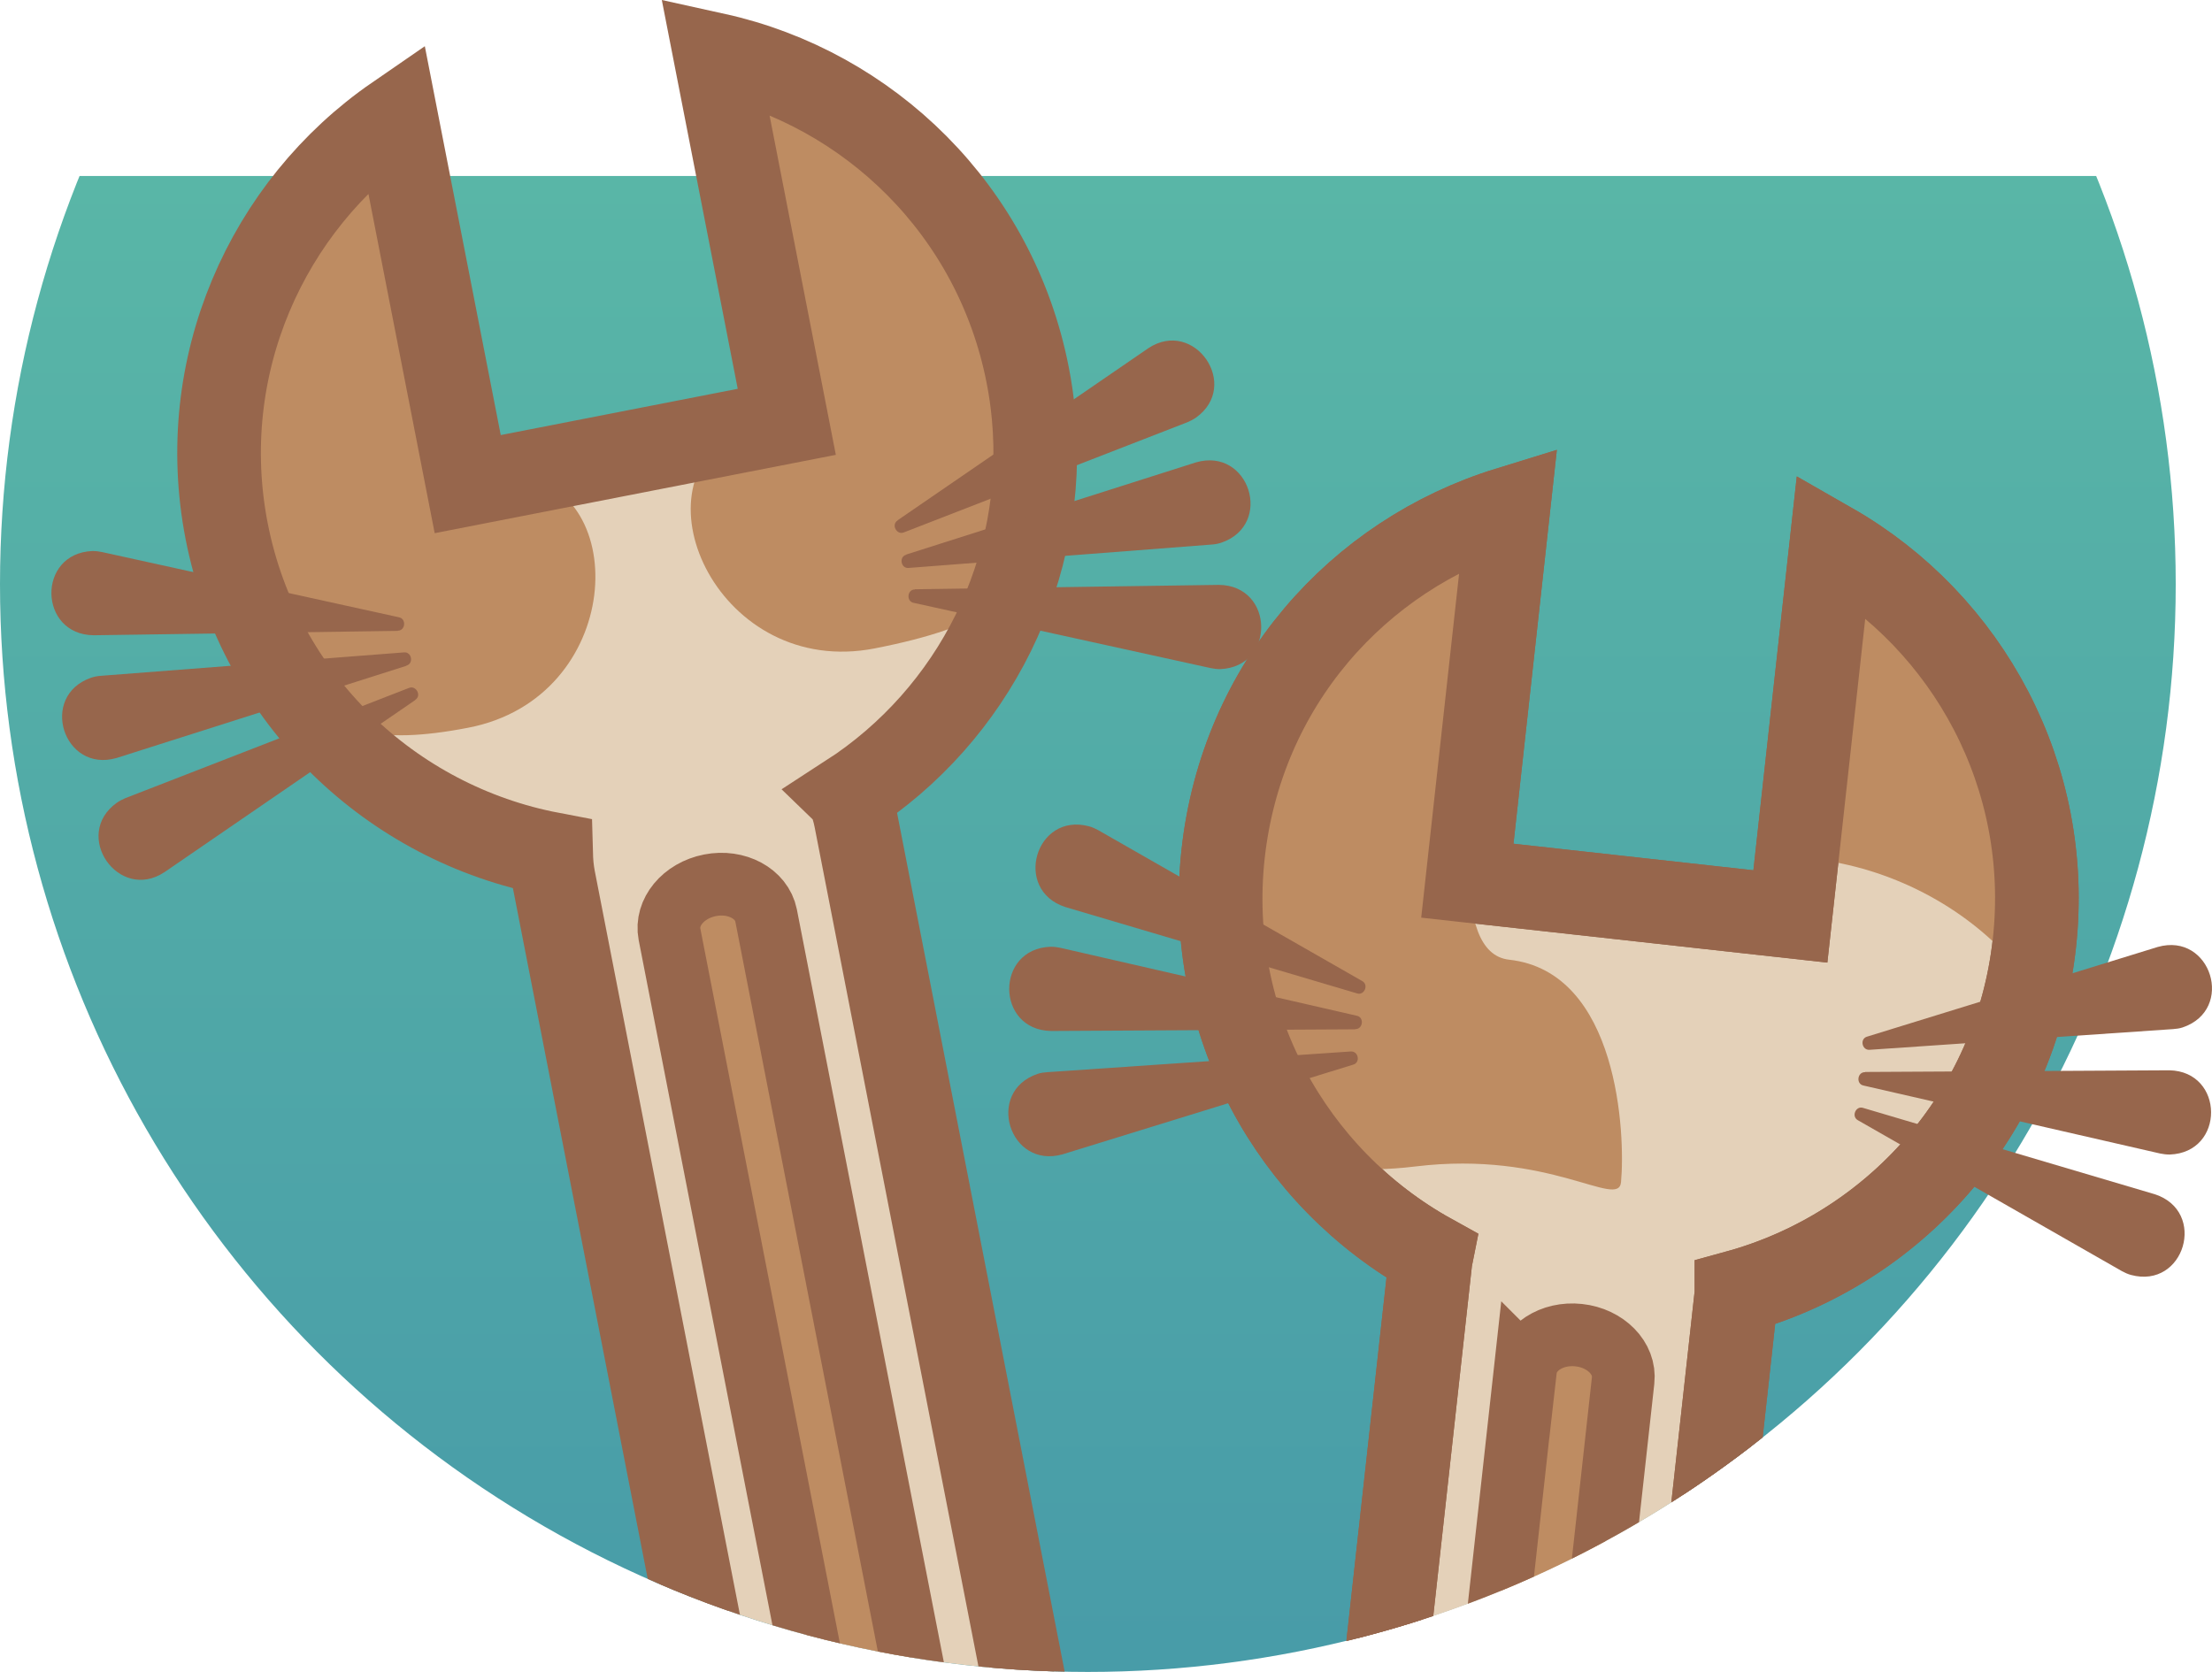 <?xml version="1.0" encoding="UTF-8" standalone="no"?>
<svg
   id="Capa_1"
   data-name="Capa 1"
   viewBox="0 0 105.795 79.978"
   version="1.1"
   sodipodi:docname="favicon.svg"
   width="105.795"
   height="79.978"
   inkscape:version="1.2.2 (732a01da63, 2022-12-09, custom)"
   xmlns:inkscape="http://www.inkscape.org/namespaces/inkscape"
   xmlns:sodipodi="http://sodipodi.sourceforge.net/DTD/sodipodi-0.dtd"
   xmlns:xlink="http://www.w3.org/1999/xlink"
   xmlns="http://www.w3.org/2000/svg"
   xmlns:svg="http://www.w3.org/2000/svg">
  <sodipodi:namedview
     id="namedview258"
     pagecolor="#ffffff"
     bordercolor="#000000"
     borderopacity="0.25"
     inkscape:showpageshadow="2"
     inkscape:pageopacity="0.0"
     inkscape:pagecheckerboard="0"
     inkscape:deskcolor="#d1d1d1"
     showgrid="false"
     inkscape:zoom="3.1496496"
     inkscape:cx="200.97474"
     inkscape:cy="43.496902"
     inkscape:window-width="1920"
     inkscape:window-height="1025"
     inkscape:window-x="0"
     inkscape:window-y="27"
     inkscape:window-maximized="1"
     inkscape:current-layer="Capa_1" />
  <defs
     id="defs45">
    <style
       id="style18">
      .cls-1, .cls-2, .cls-3 {
        fill: none;
      }

      .cls-2, .cls-4, .cls-3, .cls-5, .cls-6 {
        stroke: #97664c;
        stroke-miterlimit: 10;
      }

      .cls-2, .cls-5, .cls-6 {
        stroke-width: 3px;
      }

      .cls-7 {
        clip-path: url(#clippath);
      }

      .cls-8 {
        fill: #97664c;
      }

      .cls-9, .cls-5 {
        fill: #be8c62;
      }

      .cls-10 {
        fill: #dcdccf;
      }

      .cls-4, .cls-3 {
        stroke-width: 4px;
      }

      .cls-4, .cls-6 {
        fill: #e4d1b9;
      }

      .cls-11 {
        clip-path: url(#clippath-1);
      }

      .cls-12 {
        fill: url(#Degradado_sin_nombre_23);
      }

      .cls-13 {
        fill: url(#Degradado_sin_nombre_11);
      }

      .cls-14 {
        fill: url(#Degradado_sin_nombre_13);
      }

      .cls-15 {
        fill: url(#Degradado_sin_nombre_11-5);
      }

      .cls-16 {
        fill: url(#Degradado_sin_nombre_11-4);
      }

      .cls-17 {
        fill: url(#Degradado_sin_nombre_11-3);
      }

      .cls-18 {
        fill: url(#Degradado_sin_nombre_11-2);
      }
    </style>
    <clipPath
       id="clippath">
      <circle
         class="cls-1"
         cx="91.55"
         cy="125.46"
         r="52.03"
         id="circle20" />
    </clipPath>
    <linearGradient
       id="Degradado_sin_nombre_13"
       data-name="Degradado sin nombre 13"
       x1="84.95"
       y1="189.69"
       x2="84.95"
       y2="105.93"
       gradientUnits="userSpaceOnUse">
      <stop
         offset="0"
         stop-color="#4597a8"
         id="stop23" />
      <stop
         offset="1"
         stop-color="#59b6a7"
         id="stop25" />
    </linearGradient>
    <clipPath
       id="clippath-1">
      <path
         class="cls-1"
         d="m 159.34,168.62 c 0,14.37 -21.58,-15.79 -31,-6.37 -9.42,9.42 -22.42,15.24 -36.79,15.24 -28.74,0 -52.03,-23.3 -52.03,-52.03 0,-28.73 23.3,-52.03 52.03,-52.03 28.73,0 67.79,66.46 67.79,95.2 z"
         id="path28" />
    </clipPath>
    <linearGradient
       id="Degradado_sin_nombre_23"
       data-name="Degradado sin nombre 23"
       x1="175.76"
       y1="159"
       x2="175.76"
       y2="128.29"
       gradientUnits="userSpaceOnUse">
      <stop
         offset="0"
         stop-color="#4597a8"
         id="stop31" />
      <stop
         offset="1"
         stop-color="#59b6a7"
         id="stop33" />
    </linearGradient>
    <linearGradient
       id="Degradado_sin_nombre_11"
       data-name="Degradado sin nombre 11"
       x1="202.32"
       y1="158.93"
       x2="202.32"
       y2="138.87"
       gradientUnits="userSpaceOnUse">
      <stop
         offset="0"
         stop-color="#4597a8"
         id="stop36" />
      <stop
         offset="1"
         stop-color="#59b6a7"
         id="stop38" />
    </linearGradient>
    <linearGradient
       id="Degradado_sin_nombre_11-2"
       data-name="Degradado sin nombre 11"
       x1="220.51"
       y1="158.85"
       x2="220.51"
       y2="136.41"
       xlink:href="#Degradado_sin_nombre_11" />
    <linearGradient
       id="Degradado_sin_nombre_11-3"
       data-name="Degradado sin nombre 11"
       x1="243.05"
       y1="158.63"
       x2="243.05"
       y2="139.17"
       xlink:href="#Degradado_sin_nombre_11" />
    <linearGradient
       id="Degradado_sin_nombre_11-4"
       data-name="Degradado sin nombre 11"
       x1="264.1"
       y1="158.47"
       x2="264.1"
       y2="133.76"
       xlink:href="#Degradado_sin_nombre_11" />
    <linearGradient
       id="Degradado_sin_nombre_11-5"
       data-name="Degradado sin nombre 11"
       x1="279.23"
       y1="159.13"
       x2="279.23"
       y2="138.98"
       xlink:href="#Degradado_sin_nombre_11" />
    <linearGradient
       inkscape:collect="always"
       xlink:href="#Degradado_sin_nombre_11"
       id="linearGradient394"
       gradientUnits="userSpaceOnUse"
       x1="202.32"
       y1="158.93"
       x2="202.32"
       y2="138.87" />
  </defs>
  <g
     id="g241"
     transform="translate(-39.52,-97.512)">
    <g
       class="cls-7"
       clip-path="url(#clippath)"
       id="g143">
      <g
         id="g141">
        <rect
           class="cls-14"
           x="20.67"
           y="105.93"
           width="128.57"
           height="83.76"
           id="rect47"
           style="fill:url(#Degradado_sin_nombre_13)" />
        <g
           id="g139">
          <path
             class="cls-6"
             d="m 80.11,135.59 c 0.14,0.34 0.26,0.71 0.34,1.13 l 11.24,57.6 c 0.02,0.1 0.03,0.19 0.04,0.29 7.48,1.54 13.68,7.41 15.23,15.38 1.54,7.87 -1.89,15.56 -8.1,19.82 l -3.43,-17.57 -15.26,2.98 3.43,17.57 c -7.35,-1.62 -13.42,-7.45 -14.95,-15.32 -1.53,-7.87 2.08,-15.98 8.63,-20.17 -0.01,-0.06 -0.03,-0.11 -0.04,-0.16 L 66,139.54 c -0.08,-0.42 -0.11,-0.81 -0.12,-1.18 -7.61,-1.45 -13.94,-7.37 -15.52,-15.44 -1.53,-7.86 1.9,-15.55 8.1,-19.82 l 3.43,17.57 15.26,-2.98 -3.43,-17.57 c 7.36,1.62 13.41,7.46 14.95,15.32 0.13,0.65 0.22,1.3 0.28,1.94 0.69,7.37 -2.87,14.33 -8.85,18.2 z"
             id="path49" />
          <path
             class="cls-9"
             d="m 88.69,115.46 c 0.13,0.65 0.22,1.3 0.28,1.94 -2.35,5.47 3.34,8.99 -7.62,11.13 -7.4,1.44 -11.56,-7.62 -6.7,-10.33 l 2.52,-0.49 -3.43,-17.57 c 7.36,1.62 13.41,7.46 14.95,15.32 z"
             id="path51" />
          <path
             class="cls-9"
             d="m 50.22,122.96 c 0.13,0.65 0.28,1.29 0.47,1.91 4.24,4.19 2.15,9.22 11.24,7.45 7.4,-1.44 7.85,-11.41 2.33,-12.09 l -2.52,0.49 -3.43,-17.57 c -6.21,4.27 -9.63,11.96 -8.09,19.82 z"
             id="path53" />
          <path
             class="cls-9"
             d="m 107.18,210.25 c -0.13,-0.65 -0.28,-1.29 -0.47,-1.91 -4.24,-4.19 -2.81,-14.48 -12.99,-9.89 -5.9,2.66 -9.89,0.92 -9.61,2.21 0.48,2.22 3.1,9.57 8.28,8.56 2.86,-0.56 3.89,6.47 4.76,10.92 l 1.94,9.92 c 6.21,-4.27 9.63,-11.96 8.09,-19.82 z"
             id="path55" />
          <path
             class="cls-9"
             d="m 78.94,218.32 c -3.7,0.45 -7.56,-0.5 -10.46,-2.6 -0.01,0.03 -0.02,0.06 -0.04,0.1 0.06,0.64 0.15,1.29 0.28,1.94 1.53,7.86 7.59,13.7 14.95,15.32 l -2.95,-15.1 c -0.59,0.15 -1.18,0.27 -1.78,0.34 z"
             id="path57" />
          <g
             id="g95">
            <g
               id="g63">
              <line
                 class="cls-10"
                 x1="98.82"
                 y1="205.84"
                 x2="113.2"
                 y2="207.3"
                 id="line59" />
              <path
                 class="cls-8"
                 d="m 98.86,205.52 14.54,-0.21 c 2.65,0.03 2.72,3.92 0.06,4.03 -0.16,0 -0.32,-0.02 -0.46,-0.05 l -14.2,-3.12 c -0.37,-0.07 -0.31,-0.65 0.06,-0.64 v 0 z"
                 id="path61" />
            </g>
            <g
               id="g69">
              <line
                 class="cls-10"
                 x1="98.17"
                 y1="202.5"
                 x2="110.95"
                 y2="195.75"
                 id="line65" />
              <path
                 class="cls-8"
                 d="m 98.02,202.22 11.99,-8.23 c 2.2,-1.46 4.44,1.78 2.28,3.32 -0.13,0.09 -0.27,0.16 -0.41,0.22 l -13.56,5.27 c -0.34,0.14 -0.62,-0.37 -0.3,-0.57 v 0 z"
                 id="path67" />
            </g>
            <g
               id="g75">
              <line
                 class="cls-10"
                 x1="98.5"
                 y1="204.17"
                 x2="112.68"
                 y2="201.41"
                 id="line71" />
              <path
                 class="cls-8"
                 d="m 98.44,203.86 13.86,-4.41 c 2.55,-0.74 3.73,2.97 1.22,3.84 -0.15,0.05 -0.31,0.08 -0.46,0.09 l -14.5,1.12 c -0.37,0.04 -0.48,-0.53 -0.12,-0.63 v 0 z"
                 id="path73" />
            </g>
            <g
               id="g81">
              <line
                 class="cls-10"
                 x1="74.8"
                 y1="210.53"
                 x2="62.03"
                 y2="217.28"
                 id="line77" />
              <path
                 class="cls-8"
                 d="m 74.95,210.82 -11.99,8.23 c -2.2,1.46 -4.44,-1.78 -2.28,-3.32 0.13,-0.09 0.27,-0.16 0.41,-0.22 l 13.56,-5.27 c 0.34,-0.14 0.62,0.37 0.3,0.57 v 0 z"
                 id="path79" />
            </g>
            <g
               id="g87">
              <line
                 class="cls-10"
                 x1="74.15"
                 y1="207.19"
                 x2="59.78"
                 y2="205.74"
                 id="line83" />
              <path
                 class="cls-8"
                 d="m 74.12,207.51 -14.54,0.21 c -2.65,-0.03 -2.72,-3.92 -0.06,-4.03 0.16,0 0.32,0.02 0.46,0.05 l 14.2,3.12 c 0.37,0.07 0.31,0.65 -0.06,0.64 v 0 z"
                 id="path85" />
            </g>
            <g
               id="g93">
              <line
                 class="cls-10"
                 x1="74.48"
                 y1="208.86"
                 x2="60.3"
                 y2="211.63"
                 id="line89" />
              <path
                 class="cls-8"
                 d="m 74.54,209.18 -13.86,4.41 c -2.55,0.74 -3.73,-2.97 -1.22,-3.84 0.15,-0.05 0.31,-0.08 0.46,-0.09 l 14.5,-1.12 c 0.37,-0.04 0.48,0.53 0.12,0.63 v 0 z"
                 id="path91" />
            </g>
          </g>
          <path
             class="cls-3"
             d="m 80.11,135.59 c 0.14,0.34 0.26,0.71 0.34,1.13 l 11.24,57.6 c 0.02,0.1 0.03,0.19 0.04,0.29 7.48,1.54 13.68,7.41 15.23,15.38 1.54,7.87 -1.89,15.56 -8.1,19.82 l -3.43,-17.57 -15.26,2.98 3.43,17.57 c -7.35,-1.62 -13.42,-7.45 -14.95,-15.32 -1.53,-7.87 2.08,-15.98 8.63,-20.17 -0.01,-0.06 -0.03,-0.11 -0.04,-0.16 L 66,139.54 c -0.08,-0.42 -0.11,-0.81 -0.12,-1.18 -7.61,-1.45 -13.94,-7.37 -15.52,-15.44 -1.53,-7.86 1.9,-15.55 8.1,-19.82 l 3.43,17.57 15.26,-2.98 -3.43,-17.57 c 7.36,1.62 13.41,7.46 14.95,15.32 0.13,0.65 0.22,1.3 0.28,1.94 0.69,7.37 -2.87,14.33 -8.85,18.2 z"
             id="path97" />
          <path
             class="cls-5"
             d="m 85.8,190.73 c 0.2,1.04 -0.66,2.09 -1.94,2.34 v 0 c -1.28,0.25 -2.47,-0.4 -2.67,-1.44 L 71.54,142.2 c -0.2,-1.04 0.66,-2.09 1.94,-2.34 v 0 c 1.27,-0.25 2.47,0.4 2.68,1.44 l 9.65,49.43 z"
             id="path99" />
          <g
             id="g137">
            <g
               id="g105">
              <line
                 class="cls-10"
                 x1="82.6"
                 y1="122.68"
                 x2="95.37"
                 y2="115.93"
                 id="line101" />
              <path
                 class="cls-8"
                 d="m 82.45,122.4 11.99,-8.23 c 2.2,-1.46 4.44,1.78 2.28,3.32 -0.13,0.09 -0.27,0.16 -0.41,0.22 l -13.56,5.27 c -0.34,0.14 -0.62,-0.37 -0.3,-0.57 v 0 z"
                 id="path103" />
            </g>
            <g
               id="g111">
              <line
                 class="cls-10"
                 x1="83.25"
                 y1="126.02"
                 x2="97.62"
                 y2="127.48"
                 id="line107" />
              <path
                 class="cls-8"
                 d="m 83.28,125.7 14.54,-0.21 c 2.65,0.03 2.72,3.92 0.06,4.03 -0.16,0 -0.32,-0.02 -0.46,-0.05 l -14.2,-3.12 c -0.37,-0.07 -0.31,-0.65 0.06,-0.64 v 0 z"
                 id="path109" />
            </g>
            <g
               id="g117">
              <line
                 class="cls-10"
                 x1="82.92"
                 y1="124.35"
                 x2="97.1"
                 y2="121.59"
                 id="line113" />
              <path
                 class="cls-8"
                 d="m 82.86,124.04 13.86,-4.41 c 2.55,-0.74 3.73,2.97 1.22,3.84 -0.15,0.05 -0.31,0.08 -0.46,0.09 l -14.5,1.12 c -0.37,0.04 -0.48,-0.53 -0.12,-0.63 v 0 z"
                 id="path115" />
            </g>
            <g
               id="g123">
              <line
                 class="cls-10"
                 x1="58.58"
                 y1="127.37"
                 x2="44.2"
                 y2="125.92"
                 id="line119" />
              <path
                 class="cls-8"
                 d="M 58.54,127.69 44,127.9 c -2.65,-0.03 -2.72,-3.92 -0.06,-4.03 0.16,0 0.32,0.02 0.46,0.05 l 14.2,3.12 c 0.37,0.07 0.31,0.65 -0.06,0.64 v 0 z"
                 id="path121" />
            </g>
            <g
               id="g129">
              <line
                 class="cls-10"
                 x1="59.23"
                 y1="130.71"
                 x2="46.46"
                 y2="137.46"
                 id="line125" />
              <path
                 class="cls-8"
                 d="m 59.38,131 -11.99,8.23 c -2.2,1.46 -4.44,-1.78 -2.28,-3.32 0.13,-0.09 0.27,-0.16 0.41,-0.22 l 13.56,-5.27 c 0.34,-0.14 0.62,0.37 0.3,0.57 v 0 z"
                 id="path127" />
            </g>
            <g
               id="g135">
              <line
                 class="cls-10"
                 x1="58.9"
                 y1="129.04"
                 x2="44.72"
                 y2="131.81"
                 id="line131" />
              <path
                 class="cls-8"
                 d="m 58.96,129.36 -13.86,4.41 c -2.55,0.74 -3.73,-2.97 -1.22,-3.84 0.15,-0.05 0.31,-0.08 0.46,-0.09 l 14.5,-1.12 c 0.37,-0.04 0.48,0.53 0.12,0.63 v 0 z"
                 id="path133" />
            </g>
          </g>
        </g>
      </g>
    </g>
    <g
       class="cls-11"
       clip-path="url(#clippath-1)"
       id="g239">
      <g
         id="g237">
        <path
           class="cls-4"
           d="m 101.47,217.37 c -0.03,-0.37 -0.03,-0.75 0.02,-1.18 l 6.44,-58.33 c 0.01,-0.1 0.03,-0.19 0.05,-0.29 -6.68,-3.7 -10.85,-11.15 -9.96,-19.22 0.89,-8.07 6.44,-14.29 13.64,-16.51 l -1.96,17.8 15.45,1.71 1.96,-17.8 c 6.54,3.74 10.59,11.11 9.71,19.09 -0.9,8.19 -6.75,14.63 -14.25,16.68 0,0.06 0,0.11 -0.01,0.17 l -6.44,58.33 c -0.05,0.43 -0.13,0.8 -0.24,1.16 6.83,3.65 11.11,11.19 10.21,19.36 -0.88,7.96 -6.44,14.28 -13.64,16.5 l 1.96,-17.79 -15.45,-1.71 -1.96,17.79 c -6.54,-3.74 -10.58,-11.12 -9.7,-19.08 0.07,-0.66 0.18,-1.31 0.31,-1.94 1.53,-7.24 7.01,-12.82 13.87,-14.73 z"
           id="path145" />
        <path
           class="cls-9"
           d="m 127.25,138.75 c 3.67,0.68 7.07,2.73 9.21,5.6 0.02,-0.03 0.04,-0.05 0.07,-0.08 0.14,-0.63 0.24,-1.28 0.31,-1.94 0.88,-7.96 -3.16,-15.34 -9.7,-19.08 l -1.69,15.29 c 0.61,0.03 1.21,0.1 1.8,0.21 z"
           id="path147" />
        <path
           class="cls-9"
           d="m 87.29,234.04 c 0.07,-0.66 0.18,-1.31 0.31,-1.94 3.88,-4.52 -0.51,-9.58 10.59,-8.35 7.49,0.83 8.76,10.72 3.32,11.86 l -2.56,-0.28 -1.96,17.79 C 90.45,249.38 86.41,242 87.29,234.04 Z"
           id="path149" />
        <path
           class="cls-9"
           d="m 126.25,238.34 c 0.07,-0.66 0.11,-1.31 0.12,-1.96 -2.8,-5.26 0.69,-9.44 -8.51,-10.46 -7.49,-0.83 -10.89,8.55 -5.82,10.85 l 2.56,0.28 -1.96,17.79 c 7.2,-2.23 12.75,-8.54 13.63,-16.5 z"
           id="path151" />
        <path
           class="cls-9"
           d="m 97.89,138.04 c -0.07,0.66 -0.11,1.31 -0.12,1.96 2.8,5.26 -1.64,14.66 9.45,13.31 6.42,-0.78 9.71,2.06 9.83,0.75 0.21,-2.26 -0.11,-10.06 -5.35,-10.64 -2.9,-0.32 -1.79,-7.34 -1.29,-11.84 l 1.11,-10.05 c -7.2,2.23 -12.75,8.54 -13.63,16.5 z"
           id="path153" />
        <g
           id="g191">
          <g
             id="g159">
            <line
               class="cls-10"
               x1="104.55"
               y1="144.74"
               x2="91.26"
               y2="139.06"
               id="line155" />
            <path
               class="cls-8"
               d="M 104.42,145.03 90.47,140.9 c -2.52,-0.82 -1.42,-4.55 1.14,-3.86 0.15,0.04 0.3,0.11 0.43,0.18 l 12.63,7.22 c 0.33,0.18 0.1,0.71 -0.25,0.59 z"
               id="path157" />
          </g>
          <g
             id="g165">
            <line
               class="cls-10"
               x1="104.18"
               y1="148.12"
               x2="89.97"
               y2="150.76"
               id="line161" />
            <path
               class="cls-8"
               d="m 104.24,148.44 -13.9,4.29 c -2.55,0.72 -3.71,-3 -1.19,-3.85 0.15,-0.05 0.31,-0.07 0.46,-0.08 l 14.51,-0.99 c 0.37,-0.03 0.48,0.53 0.12,0.63 z"
               id="path163" />
          </g>
          <g
             id="g171">
            <line
               class="cls-10"
               x1="104.36"
               y1="146.43"
               x2="90"
               y2="144.84"
               id="line167" />
            <path
               class="cls-8"
               d="m 104.33,146.75 -14.54,0.08 c -2.65,-0.05 -2.68,-3.94 -0.02,-4.03 0.16,0 0.32,0.02 0.46,0.05 l 14.18,3.25 c 0.37,0.07 0.3,0.65 -0.07,0.64 v 0 z"
               id="path169" />
          </g>
          <g
             id="g177">
            <line
               class="cls-10"
               x1="128.88"
               y1="147.42"
               x2="143.08"
               y2="144.78"
               id="line173" />
            <path
               class="cls-8"
               d="m 128.82,147.1 13.9,-4.29 c 2.55,-0.72 3.71,3 1.19,3.85 -0.15,0.05 -0.31,0.07 -0.46,0.08 l -14.51,0.99 c -0.37,0.03 -0.48,-0.53 -0.12,-0.63 z"
               id="path175" />
          </g>
          <g
             id="g183">
            <line
               class="cls-10"
               x1="128.5"
               y1="150.8"
               x2="141.79"
               y2="156.48"
               id="line179" />
            <path
               class="cls-8"
               d="m 128.63,150.51 13.95,4.13 c 2.52,0.82 1.42,4.55 -1.14,3.86 -0.15,-0.04 -0.3,-0.11 -0.43,-0.18 l -12.63,-7.22 c -0.33,-0.18 -0.1,-0.71 0.25,-0.59 z"
               id="path181" />
          </g>
          <g
             id="g189">
            <line
               class="cls-10"
               x1="128.69"
               y1="149.11"
               x2="143.05"
               y2="150.7"
               id="line185" />
            <path
               class="cls-8"
               d="m 128.73,148.79 14.54,-0.08 c 2.65,0.05 2.68,3.94 0.02,4.03 -0.16,0 -0.32,-0.02 -0.46,-0.05 l -14.18,-3.25 c -0.37,-0.07 -0.3,-0.65 0.07,-0.64 v 0 z"
               id="path187" />
          </g>
        </g>
        <path
           class="cls-2"
           d="m 101.47,217.37 c -0.03,-0.37 -0.03,-0.75 0.02,-1.18 l 6.44,-58.33 c 0.01,-0.1 0.03,-0.19 0.05,-0.29 -6.68,-3.7 -10.85,-11.15 -9.96,-19.22 0.89,-8.07 6.44,-14.29 13.64,-16.51 l -1.96,17.8 15.45,1.71 1.96,-17.8 c 6.54,3.74 10.59,11.11 9.71,19.09 -0.9,8.19 -6.75,14.63 -14.25,16.68 0,0.06 0,0.11 -0.01,0.17 l -6.44,58.33 c -0.05,0.43 -0.13,0.8 -0.24,1.16 6.83,3.65 11.11,11.19 10.21,19.36 -0.88,7.96 -6.44,14.28 -13.64,16.5 l 1.96,-17.79 -15.45,-1.71 -1.96,17.79 c -6.54,-3.74 -10.58,-11.12 -9.7,-19.08 0.07,-0.66 0.18,-1.31 0.31,-1.94 1.53,-7.24 7.01,-12.82 13.87,-14.73 z"
           id="path193" />
        <path
           class="cls-5"
           d="m 112.48,163.04 c 0.12,-1.06 1.26,-1.8 2.55,-1.66 v 0 c 1.29,0.14 2.24,1.11 2.12,2.17 l -5.53,50.06 c -0.12,1.05 -1.25,1.8 -2.55,1.65 v 0 c -1.29,-0.14 -2.24,-1.11 -2.13,-2.17 l 5.53,-50.06 z"
           id="path195" />
        <g
           id="g233">
          <g
             id="g201">
            <line
               class="cls-10"
               x1="95.25"
               y1="228.95"
               x2="81.05"
               y2="231.59"
               id="line197" />
            <path
               class="cls-8"
               d="m 95.31,229.27 -13.9,4.29 c -2.55,0.72 -3.71,-3 -1.19,-3.85 0.15,-0.05 0.31,-0.07 0.46,-0.08 l 14.51,-0.99 c 0.37,-0.03 0.48,0.53 0.12,0.63 z"
               id="path199" />
          </g>
          <g
             id="g207">
            <line
               class="cls-10"
               x1="95.63"
               y1="225.57"
               x2="82.34"
               y2="219.9"
               id="line203" />
            <path
               class="cls-8"
               d="m 95.5,225.87 -13.95,-4.13 c -2.52,-0.82 -1.42,-4.55 1.14,-3.86 0.15,0.04 0.3,0.11 0.43,0.18 l 12.63,7.22 c 0.33,0.18 0.1,0.71 -0.25,0.59 z"
               id="path205" />
          </g>
          <g
             id="g213">
            <line
               class="cls-10"
               x1="95.44"
               y1="227.26"
               x2="81.08"
               y2="225.68"
               id="line209" />
            <path
               class="cls-8"
               d="m 95.4,227.58 -14.54,0.08 c -2.65,-0.05 -2.68,-3.94 -0.02,-4.03 0.16,0 0.32,0.02 0.46,0.05 l 14.18,3.25 c 0.37,0.07 0.3,0.65 -0.07,0.64 v 0 z"
               id="path211" />
          </g>
          <g
             id="g219">
            <line
               class="cls-10"
               x1="119.58"
               y1="231.64"
               x2="132.87"
               y2="237.31"
               id="line215" />
            <path
               class="cls-8"
               d="m 119.71,231.34 13.95,4.13 c 2.52,0.82 1.42,4.55 -1.14,3.86 -0.15,-0.04 -0.3,-0.11 -0.43,-0.18 l -12.63,-7.22 c -0.33,-0.18 -0.1,-0.71 0.25,-0.59 z"
               id="path217" />
          </g>
          <g
             id="g225">
            <line
               class="cls-10"
               x1="119.95"
               y1="228.26"
               x2="134.16"
               y2="225.62"
               id="line221" />
            <path
               class="cls-8"
               d="m 119.9,227.94 13.9,-4.29 c 2.55,-0.72 3.71,3 1.19,3.85 -0.15,0.05 -0.31,0.07 -0.46,0.08 l -14.51,0.99 c -0.37,0.03 -0.48,-0.53 -0.12,-0.63 z"
               id="path223" />
          </g>
          <g
             id="g231">
            <line
               class="cls-10"
               x1="119.77"
               y1="229.95"
               x2="134.13"
               y2="231.53"
               id="line227" />
            <path
               class="cls-8"
               d="m 119.8,229.63 14.54,-0.08 c 2.65,0.05 2.68,3.94 0.02,4.03 -0.16,0 -0.32,-0.02 -0.46,-0.05 l -14.18,-3.25 c -0.37,-0.07 -0.3,-0.65 0.07,-0.64 v 0 z"
               id="path229" />
          </g>
        </g>
        <path
           class="cls-3"
           d="m 101.47,217.37 c -0.03,-0.37 -0.03,-0.75 0.02,-1.18 l 6.44,-58.33 c 0.01,-0.1 0.03,-0.19 0.05,-0.29 -6.68,-3.7 -10.85,-11.15 -9.96,-19.22 0.89,-8.07 6.44,-14.29 13.64,-16.51 l -1.96,17.8 15.45,1.71 1.96,-17.8 c 6.54,3.74 10.59,11.11 9.71,19.09 -0.9,8.19 -6.75,14.63 -14.25,16.68 0,0.06 0,0.11 -0.01,0.17 l -6.44,58.33 c -0.05,0.43 -0.13,0.8 -0.24,1.16 6.83,3.65 11.11,11.19 10.21,19.36 -0.88,7.96 -6.44,14.28 -13.64,16.5 l 1.96,-17.79 -15.45,-1.71 -1.96,17.79 c -6.54,-3.74 -10.58,-11.12 -9.7,-19.08 0.07,-0.66 0.18,-1.31 0.31,-1.94 1.53,-7.24 7.01,-12.82 13.87,-14.73 z"
           id="path235" />
      </g>
    </g>
  </g>
  <g
     id="g255"
     transform="translate(-39.52,-97.512)">
    <path
       class="cls-12"
       d="m 189.32,153.35 c -0.87,2.44 -2.98,4.12 -6.31,5.04 -1.03,0.26 -2.16,0.44 -3.39,0.54 -1.79,0.15 -3.56,0.08 -5.31,-0.23 -1.74,-0.31 -3.39,-0.88 -4.93,-1.71 -1.53,-0.84 -2.88,-1.88 -4.04,-3.12 -1.15,-1.25 -2.04,-2.79 -2.67,-4.62 -0.56,-1.63 -0.84,-3.4 -0.84,-5.33 0,-0.24 0,-0.48 0.01,-0.73 0.08,-2 0.6,-3.94 1.56,-5.81 0.96,-1.88 2.19,-3.47 3.68,-4.78 1.48,-1.3 3.18,-2.35 5.08,-3.13 1.89,-0.78 3.81,-1.18 5.73,-1.18 0.5,0 0.98,0.03 1.46,0.07 1.53,0.17 2.95,0.59 4.25,1.28 1.71,0.9 3.03,2.16 3.89,3.81 2.2,4.25 0.85,7.24 -0.85,8.39 -3.45,2.34 -7.75,-2.6 -7.97,-2.85 0.63,0.25 2.73,0.2 3.38,-0.04 1,-0.3 1.73,-0.8 2.21,-1.48 0.47,-0.68 0.7,-1.43 0.67,-2.25 -0.02,-1.46 -0.7,-2.69 -2.04,-3.67 -1.33,-0.99 -3.01,-1.36 -5.04,-1.1 -0.39,0.05 -0.78,0.13 -1.15,0.25 -1.28,0.38 -2.43,1.12 -3.45,2.21 -1.32,1.41 -2.29,3.1 -2.9,5.06 -0.62,1.97 -0.91,4.03 -0.89,6.18 0.05,2.36 0.45,4.5 1.19,6.41 0.75,1.91 1.89,3.46 3.43,4.64 1.54,1.18 3.37,1.77 5.5,1.77 1.18,0 2.26,-0.27 3.24,-0.81 0.97,-0.54 1.76,-1.24 2.36,-2.1 0.61,-0.86 1.06,-1.81 1.37,-2.85 0.31,-1.03 0.46,-2.07 0.46,-3.14 0,-0.02 0.01,-0.03 0.02,-0.04 0.81,-0.32 1.5,0.02 2.06,1.01 0.72,1.26 0.79,2.69 0.23,4.31 z"
       id="path243"
       style="fill:url(#Degradado_sin_nombre_23)" />
    <path
       class="cls-13"
       d="m 212.83,151.58 c -0.79,-1.1 -1.92,-1.28 -3.38,-0.54 0.84,1 1.35,2.24 1.52,3.71 0.16,1.48 -0.12,2.35 -0.87,2.6 -0.56,0.1 -0.97,-0.19 -1.23,-0.88 -0.26,-0.7 -0.38,-1.72 -0.38,-3.08 l -0.04,-7.08 c 0,-1.26 -0.22,-2.38 -0.66,-3.35 -1.02,-2.29 -3.01,-3.61 -5.96,-3.97 -2.47,-0.33 -4.71,0.04 -6.74,1.12 -1.84,1 -2.68,2.19 -2.5,3.58 0.23,0.97 0.76,1.67 1.6,2.08 0.83,0.41 1.71,0.5 2.63,0.29 0.93,-0.22 1.66,-0.66 2.2,-1.33 -0.57,-0.57 -0.91,-1.14 -1.04,-1.71 -0.13,-0.58 -0.08,-1.07 0.13,-1.47 0.22,-0.39 0.54,-0.72 0.97,-0.98 0.42,-0.25 0.85,-0.37 1.28,-0.35 0.88,0.08 1.45,0.49 1.72,1.22 0.27,0.73 0.3,1.52 0.09,2.36 -0.2,0.83 -0.67,1.5 -1.4,2.02 -0.73,0.53 -1.52,0.92 -2.35,1.18 -0.83,0.26 -1.79,0.66 -2.87,1.21 -1.07,0.55 -1.97,1.2 -2.69,1.94 -1,1.03 -1.55,2.24 -1.64,3.64 -0.09,1.4 0.29,2.61 1.12,3.62 0.83,1.01 1.97,1.52 3.41,1.52 0.89,0 1.68,-0.19 2.36,-0.56 0.68,-0.37 1.25,-0.9 1.7,-1.6 0.45,-0.69 0.81,-1.36 1.07,-2.02 0.27,-0.65 0.54,-1.43 0.79,-2.32 0.05,4.28 2.03,6.42 5.93,6.42 0.69,0 1.33,-0.09 1.92,-0.27 1.85,-0.48 3.06,-1.59 3.62,-3.31 0.49,-1.43 0.39,-2.67 -0.31,-3.69 z m -11.16,-2.35 c -0.38,1.62 -0.79,2.88 -1.21,3.79 -0.42,0.91 -0.92,1.39 -1.48,1.44 -0.28,0 -0.49,-0.17 -0.62,-0.53 -0.13,-0.36 -0.14,-0.85 -0.03,-1.47 0.05,-0.25 0.1,-0.51 0.17,-0.77 0.06,-0.25 0.13,-0.48 0.21,-0.69 0.08,-0.2 0.18,-0.43 0.31,-0.67 0.13,-0.25 0.23,-0.44 0.31,-0.6 0.07,-0.15 0.2,-0.34 0.38,-0.56 0.18,-0.21 0.31,-0.38 0.39,-0.5 0.07,-0.11 0.21,-0.28 0.4,-0.5 0.19,-0.22 0.32,-0.36 0.38,-0.42 0.07,-0.06 0.21,-0.21 0.43,-0.44 0.22,-0.23 0.35,-0.36 0.4,-0.39 0,0.46 -0.01,1.23 -0.04,2.31 z"
       id="path245"
       style="fill:url(#linearGradient394)" />
    <path
       class="cls-18"
       d="m 226.3,151.58 c 0.72,1.02 0.84,2.26 0.35,3.69 -0.56,1.72 -1.78,2.83 -3.66,3.31 -0.59,0.16 -1.21,0.25 -1.88,0.27 -3.98,0 -5.97,-2.2 -5.97,-6.62 0,-0.69 0.01,-1.62 0.02,-2.79 0.01,-1.16 0.01,-1.99 0,-2.48 0,-0.49 -0.02,-1.14 -0.04,-1.96 -0.01,-0.82 -0.03,-1.43 -0.07,-1.81 -0.04,-0.39 -0.1,-0.84 -0.18,-1.35 -0.07,-0.51 -0.18,-0.94 -0.3,-1.29 -0.13,-0.34 -0.3,-0.68 -0.5,-1.02 1.38,-0.25 2.85,-0.68 4.4,-1.29 1.55,-0.6 2.71,-1.21 3.49,-1.83 v 3.12 h 3.38 v 1.31 h -3.42 c 0.02,7.01 0.05,11.19 0.07,12.55 0,1.36 0.12,2.38 0.37,3.08 0.24,0.69 0.65,0.98 1.21,0.88 0.77,-0.25 1.07,-1.12 0.89,-2.6 -0.18,-1.47 -0.7,-2.71 -1.54,-3.71 1.48,-0.74 2.61,-0.56 3.38,0.54 z"
       id="path247"
       style="fill:url(#Degradado_sin_nombre_11-2)" />
    <path
       class="cls-17"
       d="m 256.88,144.73 c 1.27,2.41 1.59,4.88 0.95,7.41 -0.64,2.53 -2.04,4.37 -4.2,5.52 -1.46,0.75 -2.97,1.05 -4.54,0.91 -1.56,-0.14 -3.04,-0.68 -4.42,-1.6 0.2,-0.23 0.39,-0.46 0.57,-0.69 1.31,-1.7 2.04,-3.63 2.2,-5.82 1.05,1.98 2.11,3.53 3.17,4.64 1.07,1.12 1.86,1.55 2.37,1.29 0.54,-0.28 0.61,-1.24 0.23,-2.88 -0.39,-1.65 -1.13,-3.52 -2.23,-5.62 -1.11,-2.13 -2.22,-3.81 -3.35,-5.05 -1.13,-1.23 -1.96,-1.7 -2.5,-1.42 -0.31,0.18 -0.46,0.56 -0.46,1.14 0,0.58 0.09,1.16 0.27,1.77 0.17,0.6 0.38,1.28 0.61,2.04 0.23,0.75 0.37,1.27 0.42,1.55 0.34,1.98 0.11,3.87 -0.67,5.68 -0.78,1.81 -2.02,3.16 -3.71,4.06 -2.16,1.16 -4.45,1.28 -6.87,0.39 -2.43,-0.9 -4.27,-2.56 -5.53,-4.97 -1.25,-2.41 -1.56,-4.88 -0.92,-7.41 0.64,-2.52 2.04,-4.36 4.2,-5.52 1.43,-0.74 2.94,-1.05 4.52,-0.92 1.58,0.13 3.06,0.66 4.44,1.61 -0.2,0.21 -0.41,0.44 -0.61,0.7 -1.29,1.66 -1.99,3.61 -2.12,5.85 -1.08,-1.98 -2.15,-3.54 -3.23,-4.68 -1.08,-1.14 -1.88,-1.57 -2.39,-1.29 -0.54,0.28 -0.61,1.24 -0.23,2.87 0.39,1.63 1.13,3.51 2.23,5.64 1.11,2.1 2.23,3.77 3.37,5.02 1.14,1.24 1.98,1.72 2.52,1.44 0.72,-0.41 0.63,-1.92 -0.27,-4.54 -0.87,-2.26 -0.95,-4.51 -0.23,-6.75 0.72,-2.25 2.07,-3.9 4.04,-4.95 2.16,-1.15 4.44,-1.28 6.85,-0.38 2.41,0.89 4.25,2.55 5.52,4.96 z"
       id="path249"
       style="fill:url(#Degradado_sin_nombre_11-3)" />
    <path
       class="cls-16"
       d="m 268.45,133.76 c -0.57,1.77 -0.86,5.88 -0.89,12.34 -0.02,6.45 0.27,10.57 0.89,12.37 h -8.7 c 0.75,-1.8 1.12,-5.53 1.12,-11.2 0,-5.67 -0.37,-9.29 -1.12,-10.85 0.9,-0.13 1.91,-0.33 3.02,-0.6 1.12,-0.27 2.19,-0.59 3.22,-0.96 1.02,-0.37 1.84,-0.74 2.46,-1.1 z"
       id="path251"
       style="fill:url(#Degradado_sin_nombre_11-4)" />
    <path
       class="cls-15"
       d="m 288.44,153.68 c 0,0.72 -0.18,1.39 -0.54,2 -0.47,0.81 -1.17,1.46 -2.1,1.94 -0.92,0.49 -1.93,0.86 -3.04,1.1 -1.1,0.24 -2.25,0.38 -3.46,0.4 -0.19,0 -0.39,0.01 -0.57,0.01 -3.02,0 -5.21,-0.46 -6.59,-1.35 -1.46,-0.95 -2.17,-2.12 -2.11,-3.51 0.02,-0.82 0.35,-1.5 0.98,-2.03 0.63,-0.54 1.47,-0.83 2.54,-0.85 1.06,-0.03 2.3,0.34 3.71,1.11 -0.59,0.47 -0.95,1.02 -1.08,1.68 -0.13,0.65 -0.05,1.25 0.22,1.79 0.26,0.54 0.72,0.99 1.36,1.36 0.64,0.38 1.36,0.55 2.16,0.52 0.95,-0.05 1.61,-0.44 2,-1.19 0.2,-0.31 0.27,-0.63 0.21,-0.98 -0.06,-0.35 -0.17,-0.65 -0.33,-0.92 -0.15,-0.27 -0.39,-0.56 -0.71,-0.87 -0.32,-0.31 -0.65,-0.59 -0.98,-0.85 -0.34,-0.25 -0.72,-0.52 -1.16,-0.79 -0.43,-0.27 -0.82,-0.5 -1.17,-0.71 -0.35,-0.2 -0.71,-0.41 -1.08,-0.63 -0.37,-0.22 -0.67,-0.42 -0.9,-0.6 -1.03,-0.74 -1.82,-1.59 -2.37,-2.54 -0.55,-0.95 -0.83,-1.87 -0.84,-2.75 -0.02,-0.89 0.17,-1.75 0.55,-2.6 0.44,-0.9 1.16,-1.64 2.18,-2.23 1.01,-0.59 2.09,-0.96 3.23,-1.1 1.14,-0.14 2.26,-0.14 3.35,0 1.09,0.14 2.01,0.52 2.75,1.12 0.74,0.6 1.13,1.34 1.15,2.21 0.03,0.57 -0.13,1.07 -0.48,1.5 -0.34,0.44 -0.79,0.74 -1.34,0.91 -0.56,0.16 -1.13,0.22 -1.74,0.17 -0.6,-0.05 -1.17,-0.26 -1.71,-0.62 -0.54,-0.35 -0.95,-0.86 -1.23,-1.5 0.74,-0.2 1.2,-0.52 1.37,-0.94 0.16,-0.42 0.07,-0.8 -0.29,-1.13 -0.36,-0.34 -0.84,-0.52 -1.43,-0.54 -0.69,-0.03 -1.19,0.2 -1.5,0.67 -0.3,0.47 -0.41,0.96 -0.3,1.44 0.02,0.13 0.05,0.25 0.09,0.35 0.04,0.1 0.1,0.21 0.19,0.33 0.09,0.11 0.17,0.21 0.24,0.3 0.06,0.09 0.15,0.19 0.28,0.29 0.13,0.11 0.23,0.19 0.29,0.25 0.07,0.07 0.19,0.16 0.37,0.29 0.18,0.13 0.3,0.21 0.36,0.25 0.07,0.04 0.2,0.12 0.41,0.25 0.2,0.13 0.33,0.22 0.38,0.27 2.95,1.93 4.75,3.13 5.39,3.62 0.98,0.72 1.73,1.41 2.25,2.08 0.53,0.66 0.85,1.42 0.98,2.27 0.04,0.26 0.06,0.5 0.06,0.75 z"
       id="path253"
       style="fill:url(#Degradado_sin_nombre_11-5)" />
  </g>
</svg>
